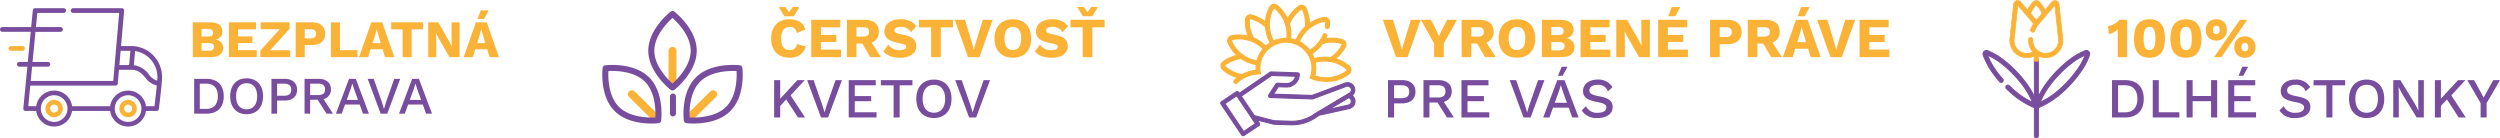 <svg xmlns="http://www.w3.org/2000/svg" width="663.234" height="36.677" viewBox="0 0 663.234 36.677"><g id="Group_8664" data-name="Group 8664" transform="translate(-281.166 -1076.84)"><g id="Group_8658" data-name="Group 8658" transform="translate(168.335 995.789)"><g id="Group_8657" data-name="Group 8657" transform="translate(272.86 84.211)"><g id="Group_8656" data-name="Group 8656" transform="translate(0 0)"><g id="Group_8645" data-name="Group 8645" transform="translate(7.058 9.749)"><g id="Group_8644" data-name="Group 8644"><path id="Path_1732" data-name="Path 1732" d="M348.371,128.419a.551.551,0,0,1-.39-.16l-6.215-6.144a.541.541,0,0,1,0-.771.556.556,0,0,1,.78,0l6.215,6.144a.541.541,0,0,1,0,.771A.554.554,0,0,1,348.371,128.419Z" transform="translate(-341.605 -109.641)" fill="#fbb337" stroke="#fbb337" stroke-miterlimit="10" stroke-width="1"></path><path id="Path_1733" data-name="Path 1733" d="M361.318,128.724a.554.554,0,0,1-.39-.159.541.541,0,0,1,0-.771l6.523-6.45a.556.556,0,0,1,.78,0,.541.541,0,0,1,0,.771l-6.523,6.45A.557.557,0,0,1,361.318,128.724Z" transform="translate(-345.744 -109.641)" fill="#fbb337" stroke="#fbb337" stroke-miterlimit="10" stroke-width="1"></path><path id="Path_1734" data-name="Path 1734" d="M355.9,116.912a.548.548,0,0,1-.552-.546v-9.361a.552.552,0,0,1,1.1,0v9.361A.548.548,0,0,1,355.9,116.912Z" transform="translate(-344.573 -106.46)" fill="#fbb337" stroke="#fbb337" stroke-miterlimit="10" stroke-width="1"></path></g></g><g id="Group_8655" data-name="Group 8655"><g id="Group_8648" data-name="Group 8648" transform="translate(0 14.313)"><g id="Group_8646" data-name="Group 8646"><path id="Path_1735" data-name="Path 1735" d="M344.58,115.488c-3.994-3.949-11.105-3.153-11.405-3.116a.549.549,0,0,0-.482.476c-.036.3-.842,7.328,3.152,11.278,2.8,2.772,7.141,3.206,9.583,3.206a16.527,16.527,0,0,0,1.822-.089.549.549,0,0,0,.482-.477c.036-.3.842-7.328-3.152-11.278Zm2.094,10.708c-1.579.1-6.974.2-10.049-2.842s-2.977-8.375-2.874-9.936c1.578-.1,6.974-.2,10.049,2.842S346.776,124.635,346.674,126.2Z" transform="translate(-332.602 -112.282)" fill="#784d9e"></path></g><g id="Group_8647" data-name="Group 8647"><path id="Path_1736" data-name="Path 1736" d="M344.58,115.488c-3.994-3.949-11.105-3.153-11.405-3.116a.549.549,0,0,0-.482.476c-.036.3-.842,7.328,3.152,11.278,2.8,2.772,7.141,3.206,9.583,3.206a16.527,16.527,0,0,0,1.822-.089.549.549,0,0,0,.482-.477c.036-.3.842-7.328-3.152-11.278Zm2.094,10.708c-1.579.1-6.974.2-10.049-2.842s-2.977-8.375-2.874-9.936c1.578-.1,6.974-.2,10.049,2.842S346.776,124.635,346.674,126.2Z" transform="translate(-332.602 -112.282)" fill="none" stroke="#784d9e" stroke-miterlimit="10" stroke-width="0.5"></path></g></g><g id="Group_8651" data-name="Group 8651" transform="translate(21.545 14.313)"><g id="Group_8649" data-name="Group 8649"><path id="Path_1737" data-name="Path 1737" d="M375.214,112.847a.55.55,0,0,0-.482-.477c-.3-.036-7.411-.833-11.405,3.117s-3.189,10.98-3.153,11.278a.551.551,0,0,0,.482.477,16.758,16.758,0,0,0,1.822.089c2.442,0,6.781-.434,9.584-3.206,3.994-3.95,3.188-10.98,3.152-11.278ZM361.232,126.2c-.1-1.56-.2-6.9,2.874-9.936s8.47-2.943,10.048-2.842c.1,1.561.2,6.9-2.873,9.936S362.811,126.3,361.232,126.2Z" transform="translate(-360.083 -112.281)" fill="#784d9e"></path></g><g id="Group_8650" data-name="Group 8650"><path id="Path_1738" data-name="Path 1738" d="M375.214,112.847a.55.55,0,0,0-.482-.477c-.3-.036-7.411-.833-11.405,3.117s-3.189,10.98-3.153,11.278a.551.551,0,0,0,.482.477,16.758,16.758,0,0,0,1.822.089c2.442,0,6.781-.434,9.584-3.206,3.994-3.95,3.188-10.98,3.152-11.278ZM361.232,126.2c-.1-1.56-.2-6.9,2.874-9.936s8.47-2.943,10.048-2.842c.1,1.561.2,6.9-2.873,9.936S362.811,126.3,361.232,126.2Z" transform="translate(-360.083 -112.281)" fill="none" stroke="#784d9e" stroke-miterlimit="10" stroke-width="0.5"></path></g></g><g id="Group_8654" data-name="Group 8654" transform="translate(12.206)"><g id="Group_8652" data-name="Group 8652"><path id="Path_1739" data-name="Path 1739" d="M354.007,114.5a.558.558,0,0,0,.681,0c.238-.185,5.836-4.593,5.836-10.178s-5.6-9.993-5.836-10.178a.557.557,0,0,0-.681,0c-.238.185-5.836,4.593-5.836,10.178s5.6,9.993,5.836,10.178Zm.341-19.214c1.189,1.033,5.073,4.736,5.073,9.035s-3.885,8-5.073,9.035c-1.189-1.033-5.073-4.735-5.073-9.035S353.159,96.316,354.348,95.284Z" transform="translate(-348.171 -94.025)" fill="#784d9e"></path></g><g id="Group_8653" data-name="Group 8653"><path id="Path_1740" data-name="Path 1740" d="M354.007,114.5a.558.558,0,0,0,.681,0c.238-.185,5.836-4.593,5.836-10.178s-5.6-9.993-5.836-10.178a.557.557,0,0,0-.681,0c-.238.185-5.836,4.593-5.836,10.178s5.6,9.993,5.836,10.178Zm.341-19.214c1.189,1.033,5.073,4.736,5.073,9.035s-3.885,8-5.073,9.035c-1.189-1.033-5.073-4.735-5.073-9.035S353.159,96.316,354.348,95.284Z" transform="translate(-348.171 -94.025)" fill="none" stroke="#784d9e" stroke-miterlimit="10" stroke-width="0.5"></path></g></g><path id="Path_1741" data-name="Path 1741" d="M355.5,122.452v4.57a.552.552,0,0,0,1.1,0v-4.57a.552.552,0,0,0-1.1,0Z" transform="translate(-337.549 -100.048)" fill="#784d9e" stroke="#784d9e" stroke-miterlimit="10" stroke-width="0.5"></path></g></g></g><path id="Path_1758" data-name="Path 1758" d="M4.965,6.1H1.47V16h3.5c3.1,0,4.92-1.77,4.92-4.95S8.07,6.1,4.965,6.1Zm0,8.535H3.075V7.465h1.89C7.05,7.465,8.2,8.77,8.2,11.05S7.05,14.635,4.965,14.635Zm8.91-.015V6.1h-1.6V16h7.065V14.62ZM27.75,6.1v4.2H22.86V6.1H21.255V16H22.86V11.68h4.89V16h1.62V6.1Zm9.84-3.555H36.03l-.975,2.4h1.23ZM33.9,14.62V11.68h4.35V10.33H33.9V7.48h5.565V6.1H32.3V16h7.38V14.62ZM50.085,5.95c-2.415,0-3.855,1.35-3.855,3.03,0,1.575,1,2.4,3.72,2.91,1.86.345,2.46.75,2.46,1.455,0,.915-.87,1.41-2.28,1.41a3.19,3.19,0,0,1-3.12-1.74L45.885,14.14a4.6,4.6,0,0,0,4.26,2.01c2.34,0,3.945-1.125,3.945-2.895,0-1.59-.975-2.415-3.63-2.88-1.92-.345-2.535-.765-2.535-1.56,0-.84.765-1.47,2.175-1.47a2.645,2.645,0,0,1,2.73,1.71l1.215-1.1A4.314,4.314,0,0,0,50.085,5.95ZM63.33,6.1H54.945V7.48h3.39V16h1.6V7.48h3.39Zm5.685-.15c-2.865,0-4.665,1.95-4.665,5.1s1.8,5.1,4.665,5.1c2.88,0,4.68-1.95,4.68-5.1S71.9,5.95,69.015,5.95Zm0,1.395c1.875,0,3,1.35,3,3.7s-1.125,3.705-3,3.705-2.985-1.35-2.985-3.705S67.155,7.345,69.015,7.345ZM84.195,6.1H82.71v6.39l.06,1.68h-.015l-.975-1.845L77.97,6.1H76.08V16h1.47V9.61l-.06-1.68H77.5l.96,1.83L82.29,16h1.9Zm9.24,9.9h1.89l-3.84-5.85,3.75-4.05H93.27l-4.545,4.935V6.1h-1.6V16h1.6V12.955L90.33,11.23ZM104.4,6.1h-1.8l-1.755,3.18-.78,1.485-.78-1.485L97.515,6.1H95.73L99.255,12.2V16h1.6V12.2Z" transform="translate(671.665 96.211)" fill="#784d9e"></path><path id="Path_1756" data-name="Path 1756" d="M5.28,6.1H1.47V16H3.075V12.265h2.2c2.13,0,3.48-1.155,3.48-3.075C8.76,7.255,7.41,6.1,5.28,6.1Zm-.255,4.8H3.075V7.465h1.95c1.425,0,2.07.6,2.07,1.725S6.45,10.9,5.025,10.9ZM17.115,16H18.96l-2.685-4.14a2.727,2.727,0,0,0,2.1-2.79c0-1.86-1.335-2.97-3.465-2.97H10.875V16h1.59V12.04h2.13Zm-4.65-8.535h2.31c1.305,0,1.935.525,1.935,1.62s-.63,1.62-1.935,1.62h-2.31Zm10.1,7.155V11.68h4.35V10.33H22.56V7.48h5.565V6.1h-7.17V16h7.38V14.62ZM42.975,6.1H41.28l-2.31,6.6-.6,1.95-.6-1.965L35.46,6.1H33.75L37.425,16H39.3ZM49.1,2.545h-1.56l-.975,2.4h1.23ZM50.34,16h1.7L48.3,6.1H46.38L42.645,16H44.3l.945-2.595h4.17Zm-4.635-3.9,1.17-3.21L47.3,7.5h.045l.45,1.425,1.14,3.18ZM57.06,5.95c-2.415,0-3.855,1.35-3.855,3.03,0,1.575,1,2.4,3.72,2.91,1.86.345,2.46.75,2.46,1.455,0,.915-.87,1.41-2.28,1.41a3.19,3.19,0,0,1-3.12-1.74L52.86,14.14a4.6,4.6,0,0,0,4.26,2.01c2.34,0,3.945-1.125,3.945-2.895,0-1.59-.975-2.415-3.63-2.88-1.92-.345-2.535-.765-2.535-1.56,0-.84.765-1.47,2.175-1.47a2.645,2.645,0,0,1,2.73,1.71l1.215-1.1A4.314,4.314,0,0,0,57.06,5.95Z" transform="translate(479.591 96.211)" fill="#784d9e"></path><g id="Group_8663" data-name="Group 8663" transform="translate(0 0.899)"><path id="Path_1744" data-name="Path 1744" d="M807.195,106.43a.861.861,0,0,0-.969-.2,18.344,18.344,0,0,0-3.268,1.744,31.18,31.18,0,0,0-6.827,6.673,21.437,21.437,0,0,0-2.3,3.772V108.58c-.067,0-.134.011-.2.011h-.292c-.194,0-.383-.018-.572-.031v9.853a21.467,21.467,0,0,0-2.3-3.773,31.188,31.188,0,0,0-6.827-6.672,18.342,18.342,0,0,0-3.268-1.744.917.917,0,0,0-1.164,1.219,19.851,19.851,0,0,0,1.664,3.422,28.324,28.324,0,0,0,2.717,3.6.517.517,0,0,0,.755.03.577.577,0,0,0,.028-.789,20.615,20.615,0,0,1-4.014-6.272,15.794,15.794,0,0,1,2.691,1.47,30.126,30.126,0,0,1,6.589,6.446,21.569,21.569,0,0,1,2.636,4.562,20.229,20.229,0,0,1-4.357-2.76c-.641-.544-1.255-1.1-1.824-1.651a.518.518,0,0,0-.755.031.577.577,0,0,0,.03.789c.587.568,1.218,1.139,1.876,1.7a22.364,22.364,0,0,0,5.524,3.341v7.421a.534.534,0,1,0,1.067,0v-7.421a22.363,22.363,0,0,0,5.524-3.341,31.493,31.493,0,0,0,6.372-7.149,19.915,19.915,0,0,0,1.665-3.422A.966.966,0,0,0,807.195,106.43Zm-2.359,3.819a30.427,30.427,0,0,1-6.155,6.9,20.231,20.231,0,0,1-4.357,2.76,21.533,21.533,0,0,1,2.637-4.562,30.1,30.1,0,0,1,6.588-6.446,15.786,15.786,0,0,1,2.691-1.47A17.032,17.032,0,0,1,804.836,110.248Z" transform="translate(-140.237 -12.628)" fill="#784d9e" stroke="#784d9e" stroke-miterlimit="10" stroke-width="0.25"></path><path id="Path_1745" data-name="Path 1745" d="M795.328,105.364c.171,0,.337-.016.506-.024V104a4.54,4.54,0,0,0,6.441-4.594l-.989-9.159a1.068,1.068,0,0,0-1.872-.579L797.595,91.8A7.581,7.581,0,0,0,796,89.59h0a1.07,1.07,0,0,0-1.465,0,7.583,7.583,0,0,0-1.592,2.205l-1.82-2.123a1.068,1.068,0,0,0-1.872.579l-.989,9.159A4.54,4.54,0,0,0,794.705,104v1.33C794.912,105.346,795.117,105.364,795.328,105.364Zm-.058-14.914a6.513,6.513,0,0,1,1.509,2.3l-1.509,1.761-1.509-1.761A6.488,6.488,0,0,1,795.27,90.449Zm-.9,12.465a3.413,3.413,0,0,1-4.983-3.383l.974-9.018,4.207,4.909a8.1,8.1,0,0,0-.779,1.486.564.564,0,0,0,1.049.416,6.95,6.95,0,0,1,1.183-1.957l4.16-4.854.974,9.018a3.416,3.416,0,1,1-6.806.125.564.564,0,0,0-1.128-.039c0,.093,0,.186,0,.279A4.512,4.512,0,0,0,794.369,102.914Z" transform="translate(-142.216 -8.988)" fill="#fbb337" stroke="#fbb337" stroke-miterlimit="10" stroke-width="0.2"></path></g><g id="Group_8659" data-name="Group 8659" transform="translate(112.831 83.211)"><g id="Group_8633" data-name="Group 8633"><g id="Group_8632" data-name="Group 8632"><path id="Path_1728" data-name="Path 1728" d="M146.488,102.41h-2.708l.816-9.368c0-.017,0-.034,0-.05v0h0a.63.63,0,0,0-.38-.578l-.006,0-.044-.016-.016-.006-.036-.009-.026-.006-.033-.006-.031,0H131.073a.63.63,0,0,0,0,1.26h12.208l-1.254,14.4v0l-.317,3.633H119.816l.366-3.78h4.169a.63.63,0,0,0,0-1.26H120.3l.773-7.981h6.635a.63.63,0,0,0,0-1.26H121.2l.364-3.753h6.989a.63.63,0,1,0,0-1.26h-7.562a.631.631,0,0,0-.615.5v.006c0,.016-.006.031-.008.048l0,.015v0l-.43,4.443H112.3a.63.63,0,1,0,0,1.26h7.516l-.773,7.981h-2.248a.63.63,0,1,0,0,1.26h2.126l-.421,4.345v0l-.651,6.72v0c0,.009,0,.017,0,.026s0,.023,0,.034h0c0,.016,0,.033,0,.049v.015c0,.016,0,.033.007.049l0,.014a.324.324,0,0,0,.009.036l.006.024,0,.007a.629.629,0,0,0,.15.247l0,0a.272.272,0,0,0,.021.019.626.626,0,0,0,.147.1l.034.016.011,0,.048.018h0a.547.547,0,0,0,.056.014h.008l.056.009h0a.6.6,0,0,0,.061,0h2.806a4.8,4.8,0,0,0,9.51,0h10.107a4.8,4.8,0,0,0,9.509,0h2.808a.607.607,0,0,0,.062,0h.011l.049-.007.02-.005.037-.009.024-.008.031-.011.026-.011.027-.013.025-.014.026-.016.024-.016.025-.019.021-.016.025-.023.017-.016.025-.028.014-.015c.009-.011.018-.024.026-.035l.009-.012c.01-.016.02-.031.029-.048l0,0q.014-.026.026-.054l.006-.016a.373.373,0,0,0,.015-.039c0-.009,0-.018.007-.026s.006-.021.008-.032,0-.019,0-.029l0-.026c.027-.214.52-4.172.741-6.732v-.007c.064-.738.1-1.359.1-1.74A8.2,8.2,0,0,0,146.488,102.41Zm-2.818,1.26h2.578l-.329,3.78h-2.578Zm-17.638,18.87A3.537,3.537,0,1,1,129.57,119,3.541,3.541,0,0,1,126.033,122.54Zm19.616,0A3.537,3.537,0,1,1,149.186,119,3.541,3.541,0,0,1,145.649,122.54Zm7-4.168H150.4a4.8,4.8,0,0,0-9.51,0H130.787a4.8,4.8,0,0,0-9.51,0h-2.112l.529-5.461h22.6l.063,0,.011,0,.049-.007.021-.005.038-.01.024-.009.031-.011.026-.011.028-.014.025-.014.026-.015.024-.016.025-.019.021-.018.023-.021.019-.019.022-.024.016-.02c.007-.009.014-.018.02-.027l.014-.021c.006-.009.012-.019.018-.029l.013-.022.014-.03.011-.024c0-.01.008-.02.011-.031l.009-.027.007-.029c0-.01.005-.02.007-.03s0-.02,0-.03a.241.241,0,0,0,0-.031v0l.316-3.625h3.256c1.931,0,2.8,1,3.723,2.059a5.169,5.169,0,0,0,3.053,2.086C153.081,114.795,152.785,117.283,152.653,118.372Zm.72-6.778a4.121,4.121,0,0,1-2.21-1.651,5.917,5.917,0,0,0-3.981-2.455l.326-3.743a6.941,6.941,0,0,1,5.913,6.855C153.42,110.838,153.4,111.181,153.372,111.594Z" transform="translate(-111.665 -92.357)" fill="#784d9e"></path></g></g><g id="Group_8636" data-name="Group 8636" transform="translate(12.057 24.336)"><g id="Group_8635" data-name="Group 8635"><g id="Group_8634" data-name="Group 8634"><path id="Path_1729" data-name="Path 1729" d="M130.844,126.4a2.31,2.31,0,1,0,2.31,2.31A2.313,2.313,0,0,0,130.844,126.4Zm0,3.36a1.05,1.05,0,1,1,1.05-1.05A1.051,1.051,0,0,1,130.844,129.764Z" transform="translate(-128.533 -126.404)" fill="#fbb337"></path></g></g></g><g id="Group_8639" data-name="Group 8639" transform="translate(31.673 24.336)"><g id="Group_8638" data-name="Group 8638"><g id="Group_8637" data-name="Group 8637"><path id="Path_1730" data-name="Path 1730" d="M158.288,126.4a2.31,2.31,0,1,0,2.31,2.31A2.313,2.313,0,0,0,158.288,126.4Zm0,3.36a1.05,1.05,0,1,1,1.05-1.05A1.051,1.051,0,0,1,158.288,129.764Z" transform="translate(-155.977 -126.404)" fill="#fbb337"></path></g></g></g><g id="Group_8642" data-name="Group 8642" transform="translate(2.254 10.053)"><g id="Group_8641" data-name="Group 8641"><g id="Group_8640" data-name="Group 8640"><path id="Path_1731" data-name="Path 1731" d="M118.53,106.422h-3.081a.63.63,0,1,0,0,1.26h3.081a.63.63,0,0,0,0-1.26Z" transform="translate(-114.819 -106.422)" fill="#fbb337"></path></g></g></g></g><path id="Path_1752" data-name="Path 1752" d="M1.022,0h4.7c2.226,0,3.36-.9,3.36-2.492a2.148,2.148,0,0,0-2.114-2.17v-.014A2.006,2.006,0,0,0,8.848-6.748c0-1.61-1.05-2.478-3.332-2.492H1.022ZM3.346-5.46V-7.476H5.082q1.3,0,1.3,1.008T5.082-5.46Zm0,3.766V-3.738H5.32c.868,0,1.3.364,1.3,1.008,0,.672-.434,1.036-1.3,1.036Zm9.66-.168v-1.89h3.808V-5.5H13.006V-7.378h4.788V-9.24H10.6V0h7.378V-1.862Zm8.54.042L26.684-7.5V-9.24H19.026v1.82H24.08L18.928-1.736V0h7.924V-1.82Zm11-7.42H28.308V0h2.408V-3.206H32.55c2.3,0,3.57-1.078,3.57-2.968C36.12-8.162,34.846-9.24,32.55-9.24Zm-.378,4.27H30.716V-7.42h1.456c1.064,0,1.526.406,1.526,1.218S33.236-4.97,32.172-4.97Zm7.9,3.108V-9.24H37.66V0H44.7V-1.862ZM52.01,0h2.478L51.254-9.24H48.37L45.122,0h2.422l.644-2.086H51.38Zm-3.3-3.724.686-2.226.378-1.442H49.8L50.2-5.936l.672,2.212ZM62.09-9.24H53.648v1.862h3.024V0H59.08V-7.378h3.01Zm9.7,0H69.664v4.662l.056,1.736h-.014l-.7-1.4-2.87-5H63.462V0H65.59V-4.662L65.534-6.4h.014l.7,1.4,2.87,5h2.674ZM79.52-12.4H77.392l-.854,2.282h1.736ZM79.758,0h2.478L79-9.24H76.118L72.87,0h2.422l.644-2.086h3.192Zm-3.3-3.724L77.14-5.95l.378-1.442h.028l.406,1.456.672,2.212Z" transform="translate(162.965 96.211)" fill="#fbb337"></path><path id="Path_1753" data-name="Path 1753" d="M4.634,5.76H1.372V15H4.634c2.9,0,4.592-1.652,4.592-4.62S7.532,5.76,4.634,5.76Zm0,7.966H2.87V7.034H4.634c1.946,0,3.024,1.218,3.024,3.346S6.58,13.726,4.634,13.726ZM15.288,5.62c-2.674,0-4.354,1.82-4.354,4.76s1.68,4.76,4.354,4.76,4.368-1.82,4.368-4.76S17.976,5.62,15.288,5.62Zm0,1.3c1.75,0,2.8,1.26,2.8,3.458s-1.05,3.458-2.8,3.458S12.5,12.578,12.5,10.38,13.552,6.922,15.288,6.922ZM25.438,5.76H21.882V15h1.5V11.514h2.058c1.988,0,3.248-1.078,3.248-2.87S27.426,5.76,25.438,5.76ZM25.2,10.24H23.38V7.034H25.2c1.33,0,1.932.56,1.932,1.61S26.53,10.24,25.2,10.24ZM36.484,15h1.722L35.7,11.136a2.545,2.545,0,0,0,1.96-2.6c0-1.736-1.246-2.772-3.234-2.772H30.66V15h1.484V11.3h1.988Zm-4.34-7.966H34.3c1.218,0,1.806.49,1.806,1.512s-.588,1.512-1.806,1.512H32.144ZM46.158,15H47.74L44.254,5.76H42.462L38.976,15h1.54l.882-2.422H45.29Zm-4.326-3.64,1.092-3,.392-1.3h.042l.42,1.33,1.064,2.968Zm14.2-5.6H54.446L52.29,11.92l-.56,1.82-.56-1.834L49.014,5.76h-1.6L50.848,15H52.6ZM62.9,15h1.582L61,5.76H59.206L55.72,15h1.54l.882-2.422h3.892Zm-4.326-3.64,1.092-3,.392-1.3H60.1l.42,1.33,1.064,2.968Z" transform="translate(162.965 96.211)" fill="#784d9e"></path><path id="Path_1754" data-name="Path 1754" d="M7.785,16h1.89l-3.84-5.85L9.585,6.1H7.62L3.075,11.035V6.1H1.47V16H3.075V12.955L4.68,11.23Zm11.67-9.9h-1.7l-2.31,6.6-.6,1.95-.6-1.965L11.94,6.1H10.23L13.9,16H15.78Zm3.405,8.52V11.68h4.35V10.33H22.86V7.48h5.565V6.1h-7.17V16h7.38V14.62ZM38.16,6.1H29.775V7.48h3.39V16h1.6V7.48h3.39Zm5.685-.15c-2.865,0-4.665,1.95-4.665,5.1s1.8,5.1,4.665,5.1,4.68-1.95,4.68-5.1S46.725,5.95,43.845,5.95Zm0,1.395c1.875,0,3,1.35,3,3.7s-1.125,3.705-3,3.705-2.985-1.35-2.985-3.705S41.985,7.345,43.845,7.345ZM58.74,6.1H57.045l-2.31,6.6-.6,1.95-.6-1.965L51.225,6.1h-1.71L53.19,16h1.875Z" transform="translate(316.736 96.211)" fill="#784d9e"></path><path id="Path_1755" data-name="Path 1755" d="M8.175-13.29H6.4L5.43-11.91l-.975-1.38H2.685l1.5,2.445h2.49ZM9.87-2.835l-2.34-.66a1.8,1.8,0,0,1-1.965,1.62c-1.455,0-2.25-1.065-2.25-3.075s.855-3.075,2.3-3.075c1.02,0,1.59.39,1.875,1.62L9.75-7.32c-.495-1.875-2.16-2.73-4.23-2.73C2.535-10.05.675-8.145.675-4.95S2.52.15,5.535.15C7.635.15,9.285-.765,9.87-2.835ZM13.89-2V-4.02h4.08V-5.895H13.89v-2.01h5.13v-2H11.31V0h7.9V-2ZM26.97,0h2.85l-2.5-3.885a2.8,2.8,0,0,0,1.92-2.865c0-2.04-1.35-3.15-3.735-3.15H20.775V0H23.31V-3.615h1.545ZM23.31-7.95h1.755c1.095,0,1.575.375,1.575,1.245s-.48,1.26-1.575,1.26H23.31Zm11.67-2.1c-2.715,0-4.26,1.365-4.26,3.225,0,1.935,1.515,2.625,3.855,3.09,1.35.255,1.92.51,1.92.975,0,.57-.54.9-1.65.9a3.392,3.392,0,0,1-3.09-1.47l-1.32,1.8C31.41-.45,32.64.15,34.98.15c2.385,0,4.185-1.11,4.185-3.045,0-1.74-1.065-2.625-3.81-3.12C33.945-6.27,33.4-6.54,33.4-7.05c0-.57.555-.99,1.62-.99a3.024,3.024,0,0,1,2.76,1.455l1.455-1.68A5.159,5.159,0,0,0,34.98-10.05Zm13.935.15H39.87v2h3.24V0h2.58V-7.905h3.225Zm10.53,0H56.82L54.975-3.885l-.525,1.92-.54-1.95L52.1-9.9H49.38L52.905,0h3.03Zm5.355-.15c-3.015,0-4.86,1.905-4.86,5.1S61.785.15,64.8.15s4.845-1.9,4.845-5.1S67.815-10.05,64.8-10.05Zm0,2.025c1.425,0,2.2,1.05,2.2,3.075s-.78,3.075-2.2,3.075c-1.44,0-2.22-1.05-2.22-3.075S63.36-8.025,64.8-8.025ZM75.2-10.05c-2.715,0-4.26,1.365-4.26,3.225,0,1.935,1.515,2.625,3.855,3.09,1.35.255,1.92.51,1.92.975,0,.57-.54.9-1.65.9a3.392,3.392,0,0,1-3.09-1.47l-1.32,1.8C71.625-.45,72.855.15,75.2.15,77.58.15,79.38-.96,79.38-2.895c0-1.74-1.065-2.625-3.81-3.12-1.41-.255-1.95-.525-1.95-1.035,0-.57.555-.99,1.62-.99A3.024,3.024,0,0,1,78-6.585l1.455-1.68A5.159,5.159,0,0,0,75.2-10.05Zm10.665-.8,1.5-2.445H85.59l-.975,1.38-.975-1.38H81.87l1.5,2.445Zm3.27.945H80.085v2h3.24V0H85.9V-7.905H89.13Z" transform="translate(316.736 96.211)" fill="#fbb337"></path><path id="Path_1757" data-name="Path 1757" d="M10.155-9.9H7.53L5.685-3.885,5.16-1.965l-.54-1.95L2.805-9.9H.09L3.615,0h3.03Zm9.615,0H17.145l-1.4,2.715L15-5.535l-.735-1.65L12.87-9.9H10.2l3.495,6.285V0h2.58V-3.615ZM27.21,0h2.85L27.555-3.885a2.8,2.8,0,0,0,1.92-2.865c0-2.04-1.35-3.15-3.735-3.15H21.015V0H23.55V-3.615H25.1ZM23.55-7.95h1.755c1.095,0,1.575.375,1.575,1.245s-.48,1.26-1.575,1.26H23.55Zm12.135-2.1c-3.015,0-4.86,1.905-4.86,5.1S32.67.15,35.685.15s4.845-1.9,4.845-5.1S38.7-10.05,35.685-10.05Zm0,2.025c1.425,0,2.205,1.05,2.205,3.075s-.78,3.075-2.205,3.075-2.22-1.05-2.22-3.075S34.245-8.025,35.685-8.025ZM42.3,0h5.04c2.385,0,3.6-.96,3.6-2.67a2.3,2.3,0,0,0-2.265-2.325V-5.01a2.15,2.15,0,0,0,2.01-2.22c0-1.725-1.125-2.655-3.57-2.67H42.3Zm2.49-5.85V-8.01h1.86q1.4,0,1.4,1.08t-1.4,1.08Zm0,4.035V-4h2.115c.93,0,1.4.39,1.4,1.08,0,.72-.465,1.11-1.4,1.11ZM55.14-2V-4.02h4.08V-5.895H55.14v-2.01h5.13v-2H52.56V0h7.9V-2ZM70.95-9.9H68.67v5l.06,1.86h-.015l-.75-1.5L64.89-9.9H62.025V0h2.28V-4.995l-.06-1.86h.015l.75,1.5L68.085,0H70.95ZM79-13.29h-2.28l-.915,2.445h1.86ZM75.72-2V-4.02H79.8V-5.895H75.72v-2.01h5.13v-2H73.14V0h7.9V-2ZM91.44-9.9H86.9V0h2.58V-3.435H91.44c2.46,0,3.825-1.155,3.825-3.18C95.265-8.745,93.9-9.9,91.44-9.9Zm-.4,4.575h-1.56V-7.95h1.56c1.14,0,1.635.435,1.635,1.3S92.175-5.325,91.035-5.325ZM103.11,0h2.85l-2.5-3.885a2.8,2.8,0,0,0,1.92-2.865c0-2.04-1.35-3.15-3.735-3.15H96.915V0H99.45V-3.615H101ZM99.45-7.95h1.755c1.1,0,1.575.375,1.575,1.245s-.48,1.26-1.575,1.26H99.45Zm13.89-5.34h-2.28l-.915,2.445H112ZM113.6,0h2.655l-3.465-9.9h-3.09L106.215,0h2.6l.69-2.235h3.42Zm-3.54-3.99.735-2.385.4-1.545h.03l.435,1.56.72,2.37Zm15.33-5.91H122.76l-1.845,6.015-.525,1.92-.54-1.95L118.035-9.9H115.32L118.845,0h3.03ZM129.15-2V-4.02h4.08V-5.895h-4.08v-2.01h5.13v-2h-7.71V0h7.905V-2Z" transform="translate(479.592 96.211)" fill="#fbb337"></path></g><g id="Group_8662" data-name="Group 8662" transform="translate(594.89 1070.037)"><path id="Path_1748" data-name="Path 1748" d="M11.054,25.214a9.714,9.714,0,0,0,3.965,2.165,9.635,9.635,0,0,0-.8.676.506.506,0,1,0,.693.737,8.814,8.814,0,0,1,5.18-2.355v.005c.211-.028.33-.031.33-.031l.7-.034A6.908,6.908,0,1,1,34.27,27.5l.062.026a7.861,7.861,0,0,0,.878.344l0,0,.1.037a12.706,12.706,0,0,0,4.985.371c.088-.01.182-.022.281-.037a9.981,9.981,0,0,0,4.024-1.85,1.293,1.293,0,0,0,.056-2l.008.005a9.748,9.748,0,0,0-3.64-2.022,10.049,10.049,0,0,0,2.63-3.2,1.294,1.294,0,0,0-.79-1.835,9.7,9.7,0,0,0-4.51-.227c.107-.215.214-.435.308-.658a.505.505,0,0,0-.931-.393,8.853,8.853,0,0,1-3.538,4.1,7.989,7.989,0,0,0-2.731-2.306A8.924,8.924,0,0,1,38.1,12.45a.283.283,0,0,1,.333.28,9.307,9.307,0,0,1-.086,1.092.506.506,0,0,0,1,.139,10.3,10.3,0,0,0,.1-1.21,1.294,1.294,0,0,0-1.525-1.3,9.71,9.71,0,0,0-3.843,1.587,10.069,10.069,0,0,0-.867-4.057,1.293,1.293,0,0,0-1.925-.529A9.688,9.688,0,0,0,28.3,11.84a10.016,10.016,0,0,0-2.737-3.582,1.293,1.293,0,0,0-1.96.384,9.733,9.733,0,0,0-1.151,3.995,10.087,10.087,0,0,0-3.709-1.856,1.293,1.293,0,0,0-1.612,1.177,9.72,9.72,0,0,0,.785,4.449,9.989,9.989,0,0,0-4.5-.1,1.292,1.292,0,0,0-.92,1.772,9.749,9.749,0,0,0,2.406,3.4,10.049,10.049,0,0,0-3.759,1.741,1.292,1.292,0,0,0-.085,1.995Zm32.951-.051a.282.282,0,0,1,.026.4.278.278,0,0,1-.039.037h0a8.889,8.889,0,0,1-8.46,1.315,7.933,7.933,0,0,0,.1-3.57A8.946,8.946,0,0,1,44.005,25.163Zm-6.385-6.83a8.713,8.713,0,0,1,4.965-.014.278.278,0,0,1,.181.161.273.273,0,0,1-.007.238,8.966,8.966,0,0,1-3.046,3.37,10.181,10.181,0,0,0-4.353.283,7.908,7.908,0,0,0-.61-1.354A9.94,9.94,0,0,0,37.62,18.332ZM31.871,9.279h0a.283.283,0,0,1,.238-.042.278.278,0,0,1,.183.156,8.984,8.984,0,0,1,.739,4.487,10.16,10.16,0,0,0-2.49,3.577,7.842,7.842,0,0,0-1.437-.371,10.022,10.022,0,0,0-.313-3.908A8.705,8.705,0,0,1,31.871,9.279ZM24.5,9.119h0a.28.28,0,0,1,.193-.143.277.277,0,0,1,.232.057A8.911,8.911,0,0,1,28.1,16.99a8.025,8.025,0,0,0-3.5.7A8.945,8.945,0,0,1,24.5,9.119Zm-6.358,2.9.005,0a.281.281,0,0,1,.349-.257,9,9,0,0,1,3.968,2.225,10.2,10.2,0,0,0,1.248,4.178,7.974,7.974,0,0,0-1.181.894,10.047,10.047,0,0,0-3.252-2.2A8.72,8.72,0,0,1,18.139,12.017Zm-4.716,5.669.005,0a.279.279,0,0,1,.007-.241.274.274,0,0,1,.188-.144,8.909,8.909,0,0,1,8.2,2.488,7.841,7.841,0,0,0-1.639,3.17A8.956,8.956,0,0,1,13.423,17.686Zm-1.672,6.335a8.961,8.961,0,0,1,4.208-1.713A10.185,10.185,0,0,0,20,23.945a8.182,8.182,0,0,0-.041,1.482,10.1,10.1,0,0,0-3.738,1.17l0,0a8.733,8.733,0,0,1-4.488-2.146.283.283,0,0,1-.095-.223A.277.277,0,0,1,11.751,24.021Z" transform="translate(-0.441)" fill="#fbb337" stroke="#fbb337" stroke-width="0.3"></path><path id="Path_1749" data-name="Path 1749" d="M307.59,274.454a1.93,1.93,0,0,0,.333-1.477,2,2,0,0,0-1.292-1.511.481.481,0,0,0-.364.013.473.473,0,0,0-.252.266.458.458,0,0,0,.014.36.473.473,0,0,0,.27.244,1.048,1.048,0,0,1,.678.793,1.012,1.012,0,0,1-.174.774,1.078,1.078,0,0,1-.711.432l-7.293,1.615a.476.476,0,0,0-.3.207.459.459,0,0,0-.062.355.487.487,0,0,0,.575.355l7.27-1.61A2.015,2.015,0,0,0,307.59,274.454Z" transform="translate(-262.208 -239.64)" fill="#784d9e" stroke="#784d9e" stroke-width="0.3"></path><g id="Group_8661" data-name="Group 8661" transform="translate(10.139 25.898)"><path id="Path_1750" data-name="Path 1750" d="M90.092,212.769a1.925,1.925,0,0,0-1.426-3.575l-8.742,3.268-10.241-.341,1.277-1.977,2.086.069a3.4,3.4,0,0,0,3.5-3.276.458.458,0,0,0-.442-.473l-7.035-.234a.452.452,0,0,0-.273.079l-8.352,5.708a.458.458,0,1,0,.517.756l8.228-5.623,6.392.213-.047.16a2.475,2.475,0,0,1-2.458,1.776l-2.345-.078a.46.46,0,0,0-.4.209L68.476,212.3a.457.457,0,0,0,.369.706l11.14.371a.453.453,0,0,0,.175-.029l8.831-3.3a1.009,1.009,0,0,1,.724,1.884.442.442,0,0,0-.069.034l-8.865,5.292a.419.419,0,0,0-.039.026,10.289,10.289,0,0,1-6.475,2.032l-4.4-.147-.014,0-5.176-1.332a.461.461,0,0,0-.557.33.458.458,0,0,0,.329.557l5.237,1.348a.46.46,0,0,0,.1.014l4.454.148a11.215,11.215,0,0,0,7.029-2.195l.011-.007,8.807-5.257Z" transform="translate(-55.713 -206.231)" fill="#784d9e" stroke="#784d9e" stroke-width="0.3"></path><path id="Path_1751" data-name="Path 1751" d="M20.433,272.392a.455.455,0,0,0-.069-.343l-5.491-8.177a.461.461,0,0,0-.636-.124l-3.9,2.615a.458.458,0,0,0-.125.635l5.491,8.178a.456.456,0,0,0,.292.194.474.474,0,0,0,.343-.069l3.9-2.616A.455.455,0,0,0,20.433,272.392Zm-4.22,1.893-4.981-7.417,3.136-2.106,4.981,7.417Z" transform="translate(-10.139 -258.474)" fill="#784d9e" stroke="#784d9e" stroke-width="0.3"></path></g></g><path id="Path_1759" data-name="Path 1759" d="M3.42-9.9A5.134,5.134,0,0,1,.405-8.235l.24,2.13a4.85,4.85,0,0,0,2.34-1.26V0h2.49V-9.9ZM11.415.15c2.76,0,4.11-1.725,4.11-5.1s-1.35-5.1-4.11-5.1-4.11,1.725-4.11,5.1S8.655.15,11.415.15Zm0-2.01c-1.1,0-1.56-.87-1.56-3.09s.465-3.09,1.56-3.09,1.56.87,1.56,3.09S12.51-1.86,11.415-1.86ZM21.075.15c2.76,0,4.11-1.725,4.11-5.1s-1.35-5.1-4.11-5.1-4.11,1.725-4.11,5.1S18.315.15,21.075.15Zm0-2.01c-1.095,0-1.56-.87-1.56-3.09s.465-3.09,1.56-3.09,1.56.87,1.56,3.09S22.17-1.86,21.075-1.86Zm8.07-8.19a2.638,2.638,0,0,0-2.79,2.82,2.638,2.638,0,0,0,2.79,2.82,2.638,2.638,0,0,0,2.79-2.82A2.638,2.638,0,0,0,29.145-10.05ZM28.53,0h1.95l6.885-9.915h-1.95Zm.615-8.34c.585,0,.9.405.9,1.11s-.315,1.11-.9,1.11-.885-.405-.885-1.11S28.575-8.34,29.145-8.34ZM36.72-5.49a2.638,2.638,0,0,0-2.79,2.82A2.638,2.638,0,0,0,36.72.15a2.638,2.638,0,0,0,2.79-2.82A2.638,2.638,0,0,0,36.72-5.49Zm0,1.71c.585,0,.9.4.9,1.11s-.315,1.11-.9,1.11-.9-.4-.9-1.11S36.15-3.78,36.72-3.78Zm-.69,6.325Z" transform="translate(840 1092)" fill="#fbb337"></path></g></svg>